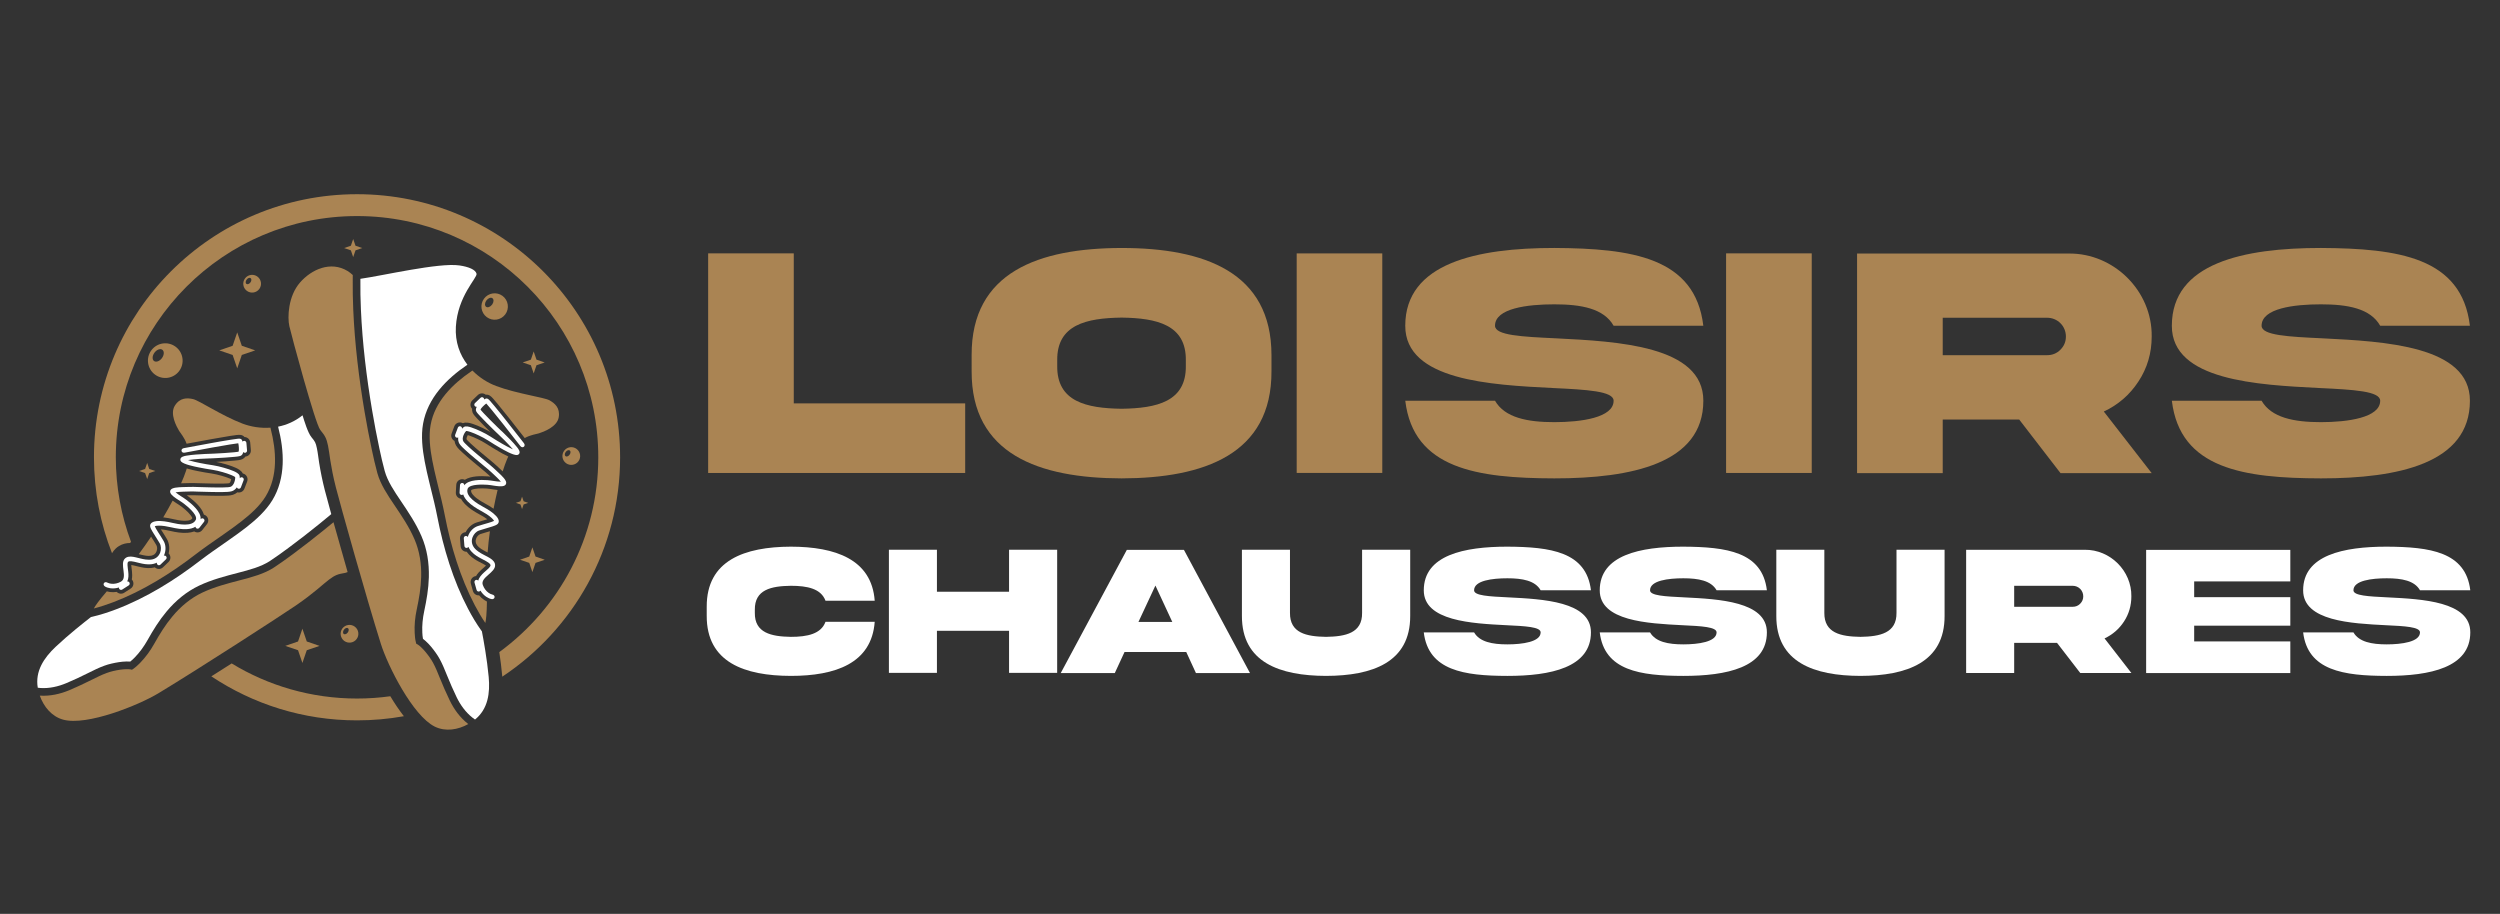 <?xml version="1.0" encoding="utf-8"?>
<!-- Generator: Adobe Illustrator 16.0.0, SVG Export Plug-In . SVG Version: 6.00 Build 0)  -->
<!DOCTYPE svg PUBLIC "-//W3C//DTD SVG 1.1//EN" "http://www.w3.org/Graphics/SVG/1.1/DTD/svg11.dtd">
<svg version="1.1" id="Calque_1" xmlns="http://www.w3.org/2000/svg" xmlns:xlink="http://www.w3.org/1999/xlink" x="0px" y="0px"
	 width="220.667px" height="80.667px" viewBox="0 0 220.667 80.667" enable-background="new 0 0 220.667 80.667"
	 xml:space="preserve">
<rect x="0" y="0" width="220.667" height="80.667" fill="#333333" stroke="none"/>
<g>
	<g>
		<path fill="#AA8453" d="M70.063,22.364v13.241h15.131v6.143H62.506V22.364H70.063z"/>
		<path fill="#AA8453" d="M112.229,31.35v1.413c0.031,7.328-5.943,9.445-13.228,9.462c-7.298-0.017-13.268-2.134-13.238-9.462V31.35
			c-0.029-7.343,5.94-9.448,13.238-9.461C106.303,21.889,112.229,24.022,112.229,31.35z M104.67,31.812
			c0.043-3.159-2.58-3.736-5.669-3.779c-3.102,0.043-5.725,0.621-5.683,3.779v0.476c-0.042,3.172,2.581,3.749,5.683,3.792
			c3.089-0.043,5.712-0.62,5.669-3.792V31.812z"/>
		<path fill="#AA8453" d="M122.01,22.364v19.383h-7.555V22.364H122.01z"/>
		<path fill="#AA8453" d="M137.354,29.864c5.406,0.274,13.006,0.648,12.994,5.509c0,5.539-6.347,6.852-13.154,6.852
			c-6.792-0.017-12.431-0.838-13.155-6.852h7.922c0.864,1.5,2.868,1.889,5.233,1.889c2.353,0,5.235-0.39,5.235-1.889
			c0-0.851-2.351-0.98-5.394-1.125c-5.409-0.275-13.009-0.649-12.997-5.497c0-5.537,6.348-6.864,13.155-6.864
			c6.792,0.042,12.432,0.807,13.154,6.864h-7.919c-0.865-1.528-2.871-1.889-5.235-1.889c-2.35,0-5.233,0.346-5.233,1.889
			C131.96,29.604,134.311,29.72,137.354,29.864z"/>
		<path fill="#AA8453" d="M159.916,22.364v19.383h-7.559V22.364H159.916z"/>
		<path fill="#AA8453" d="M182.599,22.379c3.993-0.045,7.383,3.316,7.324,7.325c0,1.458-0.389,2.785-1.168,3.967
			c-0.762,1.168-1.788,2.063-3.058,2.654l4.226,5.437h-8.048l-3.646-4.73h-6.751v4.73h-7.56V22.379H182.599z M171.478,28.046v3.304
			h9.216c0.462,0,0.852-0.16,1.167-0.477c0.334-0.333,0.49-0.722,0.49-1.169c0-0.923-0.734-1.658-1.657-1.658H171.478z"/>
		<path fill="#AA8453" d="M205.015,29.864c5.41,0.274,13.009,0.648,12.996,5.509c0,5.539-6.347,6.852-13.152,6.852
			c-6.795-0.017-12.436-0.838-13.156-6.852h7.921c0.864,1.5,2.868,1.889,5.235,1.889c2.347,0,5.233-0.39,5.233-1.889
			c0-0.851-2.352-0.98-5.395-1.125c-5.409-0.275-13.012-0.649-12.995-5.497c0-5.537,6.346-6.864,13.156-6.864
			c6.791,0.042,12.432,0.807,13.152,6.864h-7.919c-0.865-1.528-2.869-1.889-5.233-1.889c-2.352,0-5.235,0.346-5.235,1.889
			C199.623,29.604,201.972,29.72,205.015,29.864z"/>
	</g>
	<g>
		<path fill="#FFFFFF" d="M77.208,54.885c-0.266,3.675-3.486,4.774-7.402,4.774c-4.077-0.009-7.442-1.189-7.426-5.307v-0.792
			c-0.016-4.111,3.349-5.292,7.426-5.308c3.916,0.007,7.136,1.109,7.402,4.772h-4.344c-0.396-1.067-1.601-1.318-3.059-1.318
			c-1.731,0.024-3.203,0.333-3.178,2.121v0.267c-0.025,1.771,1.447,2.092,3.178,2.119c1.458,0,2.67-0.258,3.059-1.328H77.208z"/>
		<path fill="#FFFFFF" d="M82.7,55.678v3.714h-4.239V48.521H82.7v3.711h6.366v-3.711h4.246v10.871h-4.246v-3.714H82.7z"/>
		<path fill="#FFFFFF" d="M99.461,48.536h5.041l5.831,10.873h-4.772l-0.856-1.861H99.26L98.4,59.409h-4.772L99.461,48.536z
			 M100.488,54.894h2.986l-1.489-3.209L100.488,54.894z"/>
		<path fill="#FFFFFF" d="M120.227,48.521h4.247v5.84c0.016,4.108-3.349,5.289-7.428,5.298c-4.073-0.009-7.44-1.189-7.426-5.298
			v-5.84h4.242v5.573c-0.019,1.785,1.449,2.092,3.184,2.119c1.733-0.027,3.205-0.334,3.181-2.119V48.521z"/>
		<path fill="#FFFFFF" d="M133.14,52.728c3.031,0.152,7.296,0.363,7.287,3.09c0,3.104-3.559,3.842-7.377,3.842
			c-3.813-0.009-6.975-0.469-7.378-3.842h4.44c0.487,0.841,1.61,1.059,2.938,1.059c1.317,0,2.938-0.218,2.938-1.059
			c0-0.48-1.321-0.554-3.03-0.633c-3.029-0.155-7.293-0.364-7.285-3.082c0-3.107,3.56-3.851,7.378-3.851
			c3.81,0.023,6.972,0.452,7.377,3.851h-4.439c-0.487-0.857-1.613-1.06-2.938-1.06c-1.318,0-2.938,0.194-2.938,1.06
			C130.112,52.579,131.431,52.645,133.14,52.728z"/>
		<path fill="#FFFFFF" d="M148.672,52.728c3.032,0.152,7.293,0.363,7.285,3.09c0,3.104-3.558,3.842-7.378,3.842
			c-3.809-0.009-6.972-0.469-7.375-3.842h4.438c0.488,0.841,1.61,1.059,2.937,1.059c1.319,0,2.938-0.218,2.938-1.059
			c0-0.48-1.318-0.554-3.026-0.633c-3.033-0.155-7.296-0.364-7.287-3.082c0-3.107,3.557-3.851,7.375-3.851
			c3.809,0.023,6.974,0.452,7.378,3.851h-4.439c-0.485-0.857-1.609-1.06-2.938-1.06c-1.315,0-2.937,0.194-2.937,1.06
			C145.643,52.579,146.962,52.645,148.672,52.728z"/>
		<path fill="#FFFFFF" d="M167.398,48.521h4.244v5.84c0.018,4.108-3.348,5.289-7.425,5.298c-4.079-0.009-7.442-1.189-7.427-5.298
			v-5.84h4.239v5.573c-0.016,1.785,1.449,2.092,3.188,2.119c1.731-0.027,3.203-0.334,3.181-2.119V48.521z"/>
		<path fill="#FFFFFF" d="M184.018,48.527c2.244-0.023,4.143,1.861,4.11,4.111c0,0.817-0.218,1.56-0.651,2.224
			c-0.43,0.657-1.007,1.156-1.715,1.489l2.366,3.05h-4.512l-2.047-2.655h-3.784v2.655h-4.24V48.527H184.018z M177.785,51.706v1.854
			h5.166c0.262,0,0.479-0.09,0.656-0.268c0.187-0.187,0.275-0.406,0.275-0.654c0-0.52-0.413-0.932-0.932-0.932H177.785z"/>
		<path fill="#FFFFFF" d="M189.433,48.536h12.726v2.783h-8.486v1.391h8.486v2.516h-8.486v1.39h8.486v2.793h-12.726V48.536z"/>
		<path fill="#FFFFFF" d="M210.758,52.728c3.032,0.152,7.297,0.363,7.287,3.09c0,3.104-3.558,3.842-7.378,3.842
			c-3.808-0.009-6.973-0.469-7.376-3.842h4.439c0.487,0.841,1.61,1.059,2.937,1.059c1.319,0,2.938-0.218,2.938-1.059
			c0-0.48-1.321-0.554-3.027-0.633c-3.031-0.155-7.295-0.364-7.287-3.082c0-3.107,3.559-3.851,7.376-3.851
			c3.811,0.023,6.974,0.452,7.378,3.851h-4.439c-0.486-0.857-1.609-1.06-2.938-1.06c-1.316,0-2.937,0.194-2.937,1.06
			C207.73,52.579,209.05,52.645,210.758,52.728z"/>
	</g>
	<path fill-rule="evenodd" clip-rule="evenodd" fill="#AA8453" d="M16.484,41.349c-0.021,0.07-0.044,0.144-0.068,0.218
		c-0.104,0.319-0.252,0.687-0.431,1.094c0.05-0.001,0.101-0.002,0.152-0.005c0.198-0.007,0.397-0.009,0.596-0.016
		c0.251-0.009,0.502,0.002,0.753,0.01c0.361,0.01,0.724,0.022,1.085,0.028c0.369,0.011,0.74,0.016,1.109,0.01
		c0.134-0.003,0.268-0.008,0.401-0.019c0.043-0.004,0.116-0.006,0.156-0.02c0.005-0.003,0.01-0.005,0.014-0.008
		c0.037-0.026,0.072-0.085,0.091-0.126c0.02-0.044,0.051-0.136,0.068-0.218c-0.05-0.025-0.103-0.046-0.139-0.062
		c-0.231-0.095-0.471-0.172-0.71-0.24c-0.289-0.081-0.581-0.155-0.875-0.199c-0.41-0.059-0.817-0.129-1.223-0.213
		C17.223,41.535,16.839,41.458,16.484,41.349 M15.236,44.191c-0.25,0.473-0.528,0.97-0.826,1.475c0.297,0.03,0.596,0.09,0.865,0.152
		c0.289,0.067,0.584,0.125,0.881,0.142c0.213,0.013,0.698,0.02,0.817-0.214c-0.003-0.128-0.284-0.437-0.364-0.518
		c-0.183-0.186-0.384-0.354-0.588-0.512c-0.148-0.113-0.312-0.21-0.469-0.313C15.457,44.34,15.346,44.269,15.236,44.191z
		 M13.338,47.371c-0.35,0.523-0.715,1.041-1.088,1.542c0.214,0.054,0.428,0.108,0.645,0.14c0.156,0.019,0.318,0.026,0.471-0.006
		c0.219-0.045,0.38-0.18,0.457-0.392c0.061-0.159,0.07-0.383-0.02-0.536c-0.075-0.132-0.157-0.261-0.237-0.389
		C13.49,47.608,13.414,47.491,13.338,47.371z M23.873,37.749c-0.88,0.063-1.742-0.083-2.471-0.36
		c-1.812-0.687-3.839-2.05-4.363-2.163c-0.522-0.114-1.157-0.14-1.609,0.585c-0.451,0.724,0.143,1.826,0.381,2.223
		c0.12,0.2,0.452,0.556,0.66,1.132c0.716-0.136,1.429-0.268,2.145-0.396c0.559-0.1,1.119-0.2,1.683-0.289
		c0.194-0.03,0.389-0.059,0.583-0.083c0.259-0.029,0.512-0.042,0.7,0.176c0.261,0.009,0.481,0.214,0.503,0.48l0.057,0.679
		c0.024,0.288-0.19,0.542-0.479,0.568c-0.066,0.098-0.156,0.176-0.271,0.23c-0.179,0.083-0.449,0.104-0.647,0.122
		c-0.289,0.031-0.578,0.052-0.865,0.071c-0.266,0.017-0.53,0.033-0.795,0.047c0.259,0.048,0.517,0.114,0.771,0.187
		c0.305,0.087,0.611,0.185,0.903,0.311c0.256,0.114,0.548,0.263,0.672,0.525c0.027,0.004,0.056,0.015,0.082,0.024
		c0.271,0.105,0.407,0.409,0.305,0.68l-0.244,0.634c-0.095,0.253-0.366,0.39-0.621,0.324c-0.113,0.094-0.241,0.168-0.386,0.216
		c-0.254,0.082-0.598,0.085-0.866,0.09c-0.386,0.007-0.771,0.001-1.156-0.008c-0.364-0.007-0.728-0.021-1.091-0.03
		c-0.229-0.006-0.458-0.017-0.686-0.009c-0.094,0.002-0.19,0.004-0.286,0.006c0.066,0.044,0.13,0.09,0.193,0.139
		c0.471,0.362,1.141,0.932,1.323,1.567c0.065,0.02,0.128,0.049,0.186,0.092c0.227,0.18,0.267,0.51,0.088,0.741l-0.422,0.534
		c-0.17,0.217-0.478,0.263-0.703,0.115c-0.188,0.069-0.389,0.104-0.589,0.12c-0.507,0.04-1.04-0.05-1.532-0.165
		c-0.26-0.058-0.548-0.12-0.824-0.136c0.089,0.143,0.18,0.283,0.27,0.424c0.087,0.136,0.174,0.278,0.257,0.42
		c0.221,0.38,0.263,0.851,0.156,1.277c0.003,0.001,0.007,0.004,0.01,0.009c0.201,0.208,0.196,0.541-0.014,0.742l-0.489,0.472
		c-0.203,0.198-0.524,0.199-0.727,0.004c-0.025,0.01-0.052,0.015-0.08,0.02c-0.074,0.017-0.15,0.029-0.225,0.038
		c-0.204,0.02-0.41,0.01-0.614-0.017c-0.328-0.045-0.64-0.139-0.961-0.211c-0.041-0.007-0.125-0.025-0.197-0.036
		c0.008,0.18,0.041,0.358,0.06,0.538c0.026,0.248,0.036,0.498-0.014,0.738c0.022,0.022,0.042,0.05,0.06,0.077
		c0.158,0.245,0.087,0.571-0.156,0.727l-0.574,0.37c-0.213,0.138-0.489,0.1-0.661-0.076c-0.201,0.033-0.404,0.037-0.608,0.009
		c-0.085-0.009-0.178-0.031-0.267-0.056c-0.71,0.825-1.013,1.267-1.145,1.512c0.583-0.151,1.161-0.344,1.724-0.558
		c2.594-0.988,5.069-2.53,7.259-4.22c0.35-0.269,0.705-0.528,1.065-0.783c0.993-0.708,2.019-1.379,2.98-2.131
		c0.792-0.617,1.621-1.352,2.146-2.215c1.091-1.796,0.939-4.007,0.435-5.965C23.89,37.809,23.881,37.78,23.873,37.749z"/>
	<path fill-rule="evenodd" clip-rule="evenodd" fill="#FFFFFF" d="M26.701,36.658c-0.661,0.535-1.405,0.853-2.154,1.002l0.002,0.011
		c0.555,2.144,0.683,4.52-0.511,6.483c-0.572,0.939-1.444,1.724-2.306,2.397c-0.969,0.755-2.004,1.433-3.004,2.148
		c-0.355,0.25-0.702,0.503-1.044,0.767c-2.243,1.73-4.775,3.306-7.432,4.315c-0.696,0.266-1.416,0.498-2.142,0.665l-0.082,0.018
		c-0.563,0.437-1.969,1.542-3.115,2.626c-1.038,0.979-1.826,2.156-1.58,3.613c0.091,0.014,0.178,0.021,0.251,0.025
		c0.778,0.049,1.563-0.132,2.278-0.433c0.657-0.273,1.293-0.577,1.93-0.895c0.459-0.228,0.922-0.463,1.406-0.637
		c0.207-0.077,0.419-0.14,0.636-0.189c0.432-0.1,0.894-0.181,1.339-0.188c0.098,0,0.213,0,0.322,0.009
		c0.143-0.11,0.29-0.253,0.406-0.373c0.437-0.447,0.811-0.973,1.118-1.518c0.5-0.891,1.025-1.745,1.683-2.529
		c0.798-0.955,1.751-1.755,2.88-2.288c1.124-0.529,2.285-0.828,3.479-1.14c0.915-0.239,1.964-0.507,2.761-1.029
		c0.567-0.371,1.125-0.779,1.669-1.182c0.91-0.674,1.805-1.37,2.684-2.081c0.357-0.289,0.711-0.581,1.063-0.875
		c-0.197-0.706-0.391-1.417-0.573-2.126c-0.203-0.801-0.37-1.604-0.499-2.422c-0.066-0.42-0.111-0.87-0.2-1.283
		c-0.104-0.489-0.158-0.572-0.481-0.966c-0.317-0.388-0.623-1.42-0.778-1.909L26.701,36.658z"/>
	<path fill-rule="evenodd" clip-rule="evenodd" fill="#AA8453" d="M5.583,63.523c2.092,0.567,6.653-1.274,8.413-2.338
		c3.681-2.226,10.831-6.862,12.107-7.733c1.668-1.143,2.424-1.911,2.944-2.295c0.519-0.386,0.743-0.481,1.438-0.593
		c0.042-0.008,0.11-0.032,0.198-0.07c-0.4-1.394-0.795-2.79-1.186-4.188l-0.06-0.212c-0.278,0.231-0.558,0.461-0.841,0.687
		c-0.886,0.719-1.789,1.421-2.705,2.102c-0.556,0.41-1.123,0.825-1.702,1.204c-0.871,0.57-1.961,0.857-2.959,1.116
		c-1.152,0.301-2.281,0.59-3.362,1.098c-1.042,0.492-1.917,1.23-2.651,2.11c-0.631,0.753-1.132,1.574-1.613,2.428
		c-0.334,0.595-0.746,1.166-1.224,1.657c-0.178,0.183-0.399,0.392-0.609,0.537l-0.123,0.083l-0.145-0.033
		c-0.077-0.018-0.234-0.021-0.323-0.018c-0.395,0.004-0.811,0.077-1.195,0.166c-0.19,0.047-0.376,0.101-0.561,0.169
		c-0.457,0.165-0.898,0.389-1.334,0.606c-0.65,0.323-1.297,0.631-1.969,0.914c-0.811,0.339-1.697,0.535-2.579,0.482l-0.029-0.001
		C3.858,62.377,4.56,63.247,5.583,63.523"/>
	<path fill-rule="evenodd" clip-rule="evenodd" fill="#FFFFFF" d="M11.229,51.323c0.071-0.011,0.147,0.021,0.188,0.084
		c0.057,0.088,0.031,0.206-0.056,0.264l-0.573,0.366c-0.086,0.058-0.206,0.031-0.262-0.056c-0.026-0.039-0.033-0.084-0.027-0.126
		c-0.242,0.075-0.495,0.103-0.753,0.069c-0.148-0.021-0.343-0.074-0.473-0.153c-0.274-0.163-0.068-0.509,0.207-0.345
		c0.09,0.05,0.236,0.085,0.337,0.098c0.298,0.036,0.589-0.039,0.85-0.179c0.647-0.348-0.142-1.573,0.369-2.052
		c0.028-0.028,0.061-0.052,0.095-0.073c0.243-0.146,0.563-0.091,0.822-0.033c0.3,0.067,0.593,0.156,0.899,0.198
		c0.192,0.027,0.393,0.031,0.584-0.006c0.332-0.072,0.584-0.286,0.703-0.606c0.094-0.257,0.094-0.584-0.044-0.823
		c-0.079-0.136-0.162-0.268-0.245-0.4c-0.13-0.207-0.265-0.415-0.39-0.625c-0.075-0.127-0.205-0.346-0.211-0.493
		c-0.013-0.298,0.318-0.404,0.555-0.433c0.432-0.05,0.976,0.051,1.395,0.149c0.519,0.121,1.794,0.386,2.087-0.276
		c0.009-0.022,0.016-0.044,0.02-0.065c0.07-0.437-0.775-1.122-1.081-1.357c-0.151-0.117-0.327-0.223-0.488-0.328
		c-0.21-0.138-0.625-0.393-0.705-0.639c-0.017-0.047-0.02-0.101-0.009-0.15c0.049-0.204,0.297-0.26,0.475-0.29
		c0.212-0.034,0.436-0.043,0.651-0.05c0.198-0.006,0.396-0.008,0.596-0.015c0.239-0.01,0.493,0.003,0.731,0.01
		c0.362,0.009,0.726,0.021,1.089,0.03c0.373,0.007,0.748,0.016,1.123,0.007c0.14-0.002,0.283-0.006,0.421-0.018
		c0.07-0.006,0.167-0.015,0.232-0.036c0.038-0.012,0.073-0.031,0.106-0.053c0.086-0.065,0.152-0.158,0.197-0.255
		c0.063-0.131,0.137-0.394,0.114-0.55c-0.066-0.063-0.289-0.159-0.358-0.187c-0.242-0.1-0.498-0.182-0.748-0.253
		c-0.297-0.085-0.613-0.164-0.918-0.208c-0.401-0.059-0.805-0.13-1.204-0.211c-0.34-0.069-1.309-0.261-1.542-0.513
		c-0.048-0.051-0.076-0.116-0.071-0.188c0.016-0.24,0.352-0.299,0.54-0.333c0.271-0.049,0.553-0.075,0.829-0.099
		c0.269-0.022,0.538-0.039,0.807-0.05c0.13-0.006,0.286-0.019,0.413-0.015c0.142,0.001,0.3-0.011,0.444-0.019
		c0.294-0.014,0.586-0.031,0.879-0.05c0.274-0.019,0.548-0.038,0.82-0.065c0.098-0.01,0.197-0.021,0.296-0.034
		c0.031-0.006,0.08-0.013,0.116-0.022c0.056-0.122,0.019-0.536-0.028-0.739c-0.059,0.007-0.121,0.017-0.163,0.022
		c-0.188,0.023-0.374,0.052-0.561,0.082c-0.522,0.083-1.044,0.176-1.565,0.27c-0.815,0.147-1.633,0.298-2.447,0.455
		c-0.313,0.061-0.391-0.336-0.076-0.398c0.816-0.155,1.633-0.308,2.453-0.454c0.557-0.101,1.115-0.201,1.676-0.287
		c0.188-0.03,0.378-0.059,0.569-0.081c0.129-0.015,0.318-0.05,0.41,0.066c0.034,0.04,0.061,0.106,0.082,0.181
		c0.032-0.039,0.079-0.066,0.132-0.07c0.104-0.009,0.196,0.069,0.205,0.172l0.058,0.679c0.009,0.104-0.068,0.196-0.173,0.204l0,0
		c-0.064,0.006-0.125-0.022-0.163-0.069c-0.027,0.135-0.087,0.269-0.219,0.33c-0.122,0.057-0.403,0.081-0.541,0.094
		c-0.283,0.029-0.568,0.05-0.853,0.069c-0.301,0.02-0.601,0.036-0.902,0.052c-0.103,0.005-0.207,0.01-0.31,0.014
		c-0.049,0.003-0.105,0.005-0.15,0.005c-0.25-0.004-1.331,0.056-1.899,0.144c0.056,0.02,0.105,0.033,0.132,0.042
		c0.288,0.086,0.589,0.15,0.884,0.211c0.39,0.081,0.787,0.148,1.182,0.205c0.323,0.049,0.656,0.133,0.97,0.222
		c0.288,0.082,0.586,0.177,0.861,0.295c0.175,0.078,0.474,0.211,0.521,0.417c0.016,0.066,0.022,0.141,0.02,0.218
		c0.045-0.076,0.142-0.113,0.229-0.077c0.097,0.036,0.146,0.146,0.11,0.243l-0.242,0.637c-0.037,0.097-0.147,0.146-0.246,0.108
		c-0.052-0.021-0.091-0.063-0.109-0.113c-0.11,0.156-0.256,0.284-0.442,0.342c-0.204,0.065-0.554,0.071-0.77,0.073
		c-0.381,0.008-0.762,0-1.142-0.007c-0.362-0.009-0.725-0.021-1.089-0.029c-0.232-0.01-0.475-0.019-0.707-0.012
		c-0.195,0.009-0.949,0.012-1.261,0.072c0.135,0.119,0.382,0.282,0.458,0.331c0.171,0.111,0.355,0.222,0.516,0.347
		c0.438,0.335,1.299,1.045,1.238,1.693l0.003-0.003c0.064-0.081,0.184-0.096,0.266-0.031l0,0c0.081,0.064,0.096,0.185,0.031,0.267
		l-0.419,0.535c-0.065,0.082-0.185,0.096-0.267,0.032l0,0c-0.042-0.034-0.065-0.08-0.071-0.132
		c-0.213,0.132-0.466,0.187-0.716,0.208c-0.466,0.035-0.978-0.052-1.43-0.157c-0.348-0.079-0.751-0.156-1.111-0.148
		c-0.062,0-0.252,0.013-0.333,0.052c0.071,0.194,0.442,0.753,0.529,0.892c0.085,0.134,0.169,0.271,0.251,0.41
		c0.202,0.346,0.211,0.796,0.074,1.168c-0.018,0.044-0.035,0.089-0.057,0.131c0.068-0.021,0.145-0.005,0.197,0.049l0,0
		c0.073,0.076,0.07,0.196-0.005,0.268l-0.49,0.473c-0.075,0.073-0.195,0.071-0.266-0.003l0,0c-0.045-0.047-0.063-0.112-0.05-0.172
		c-0.101,0.049-0.21,0.088-0.325,0.112c-0.063,0.014-0.126,0.022-0.189,0.031c-0.177,0.015-0.358,0.006-0.535-0.016
		c-0.319-0.042-0.622-0.135-0.934-0.206c-0.13-0.028-0.404-0.087-0.525-0.014c-0.01,0.005-0.02,0.014-0.027,0.021
		c-0.004,0.003-0.007,0.006-0.01,0.01c-0.05,0.065-0.049,0.211-0.044,0.29c0.009,0.185,0.041,0.375,0.062,0.561
		C11.351,50.738,11.361,51.057,11.229,51.323"/>
	<path fill-rule="evenodd" clip-rule="evenodd" fill="#AA8453" d="M44.865,40.292c-0.032,0.068-0.064,0.137-0.095,0.209
		c-0.131,0.309-0.266,0.681-0.399,1.106c-0.036-0.035-0.075-0.071-0.111-0.106c-0.145-0.136-0.292-0.269-0.437-0.406
		c-0.182-0.17-0.377-0.33-0.571-0.491c-0.278-0.231-0.558-0.461-0.833-0.695c-0.285-0.238-0.567-0.477-0.84-0.728
		c-0.096-0.09-0.196-0.182-0.288-0.279c-0.029-0.031-0.082-0.082-0.104-0.118c-0.001-0.003-0.003-0.009-0.005-0.014
		c-0.011-0.046,0.004-0.114,0.015-0.156c0.015-0.046,0.051-0.136,0.093-0.21c0.055,0.015,0.108,0.033,0.144,0.046
		c0.237,0.081,0.468,0.183,0.694,0.291c0.268,0.126,0.538,0.264,0.787,0.429c0.347,0.224,0.699,0.441,1.057,0.647
		C44.187,39.943,44.525,40.142,44.865,40.292 M43.921,43.249c-0.126,0.521-0.245,1.078-0.355,1.654
		c-0.243-0.173-0.507-0.326-0.75-0.458c-0.263-0.14-0.521-0.293-0.756-0.475c-0.167-0.133-0.536-0.448-0.47-0.704
		c0.089-0.094,0.5-0.14,0.616-0.148c0.257-0.018,0.521-0.014,0.779,0.005c0.185,0.015,0.373,0.047,0.557,0.076
		C43.658,43.216,43.787,43.236,43.921,43.249z M43.242,46.89c-0.085,0.624-0.155,1.254-0.202,1.876
		c-0.197-0.102-0.396-0.201-0.579-0.323c-0.129-0.085-0.257-0.188-0.349-0.315c-0.134-0.178-0.166-0.383-0.085-0.593
		c0.062-0.16,0.204-0.337,0.37-0.392c0.146-0.048,0.291-0.093,0.436-0.134C42.969,46.969,43.106,46.928,43.242,46.89z M41.7,32.706
		c0.619,0.63,1.363,1.09,2.093,1.364c1.813,0.683,4.236,1.001,4.704,1.261c0.468,0.263,0.959,0.662,0.82,1.504
		c-0.141,0.842-1.315,1.276-1.756,1.417c-0.224,0.071-0.707,0.119-1.246,0.413c-0.445-0.574-0.893-1.146-1.344-1.716
		c-0.354-0.445-0.709-0.89-1.072-1.329c-0.125-0.151-0.252-0.303-0.383-0.448c-0.176-0.194-0.355-0.37-0.639-0.332
		c-0.203-0.165-0.502-0.157-0.698,0.028l-0.49,0.471c-0.208,0.201-0.216,0.533-0.017,0.743c-0.014,0.118,0,0.236,0.05,0.353
		c0.079,0.179,0.269,0.373,0.405,0.521c0.196,0.211,0.399,0.418,0.603,0.623c0.187,0.189,0.376,0.375,0.565,0.56
		c-0.228-0.133-0.465-0.254-0.703-0.369c-0.287-0.136-0.581-0.263-0.883-0.362c-0.267-0.085-0.586-0.167-0.852-0.052
		c-0.025-0.014-0.051-0.027-0.078-0.035c-0.272-0.102-0.575,0.035-0.677,0.307l-0.239,0.637c-0.095,0.254,0.017,0.534,0.254,0.653
		c0.02,0.146,0.067,0.288,0.145,0.418c0.136,0.231,0.392,0.458,0.592,0.641c0.282,0.26,0.577,0.509,0.872,0.758
		c0.278,0.233,0.558,0.467,0.838,0.699c0.174,0.145,0.354,0.29,0.52,0.445c0.069,0.065,0.139,0.128,0.21,0.193
		c-0.079-0.009-0.156-0.018-0.235-0.023c-0.593-0.039-1.472-0.054-2.03,0.302c-0.061-0.03-0.129-0.049-0.201-0.053
		c-0.29-0.017-0.54,0.207-0.554,0.494l-0.04,0.681c-0.015,0.274,0.185,0.514,0.453,0.551c0.095,0.175,0.221,0.336,0.36,0.479
		c0.355,0.366,0.813,0.651,1.258,0.892c0.234,0.125,0.49,0.272,0.709,0.442c-0.162,0.045-0.323,0.092-0.482,0.14
		c-0.158,0.044-0.316,0.093-0.472,0.145c-0.418,0.139-0.76,0.464-0.959,0.854c-0.005,0-0.01,0-0.015,0
		c-0.288,0.023-0.505,0.277-0.482,0.567l0.054,0.679c0.024,0.279,0.264,0.492,0.543,0.481c0.015,0.025,0.03,0.047,0.046,0.067
		c0.045,0.063,0.095,0.121,0.147,0.176c0.14,0.149,0.3,0.279,0.47,0.394c0.276,0.183,0.571,0.32,0.86,0.478
		c0.036,0.022,0.112,0.063,0.173,0.105c-0.126,0.127-0.269,0.241-0.402,0.362c-0.182,0.168-0.355,0.351-0.477,0.564
		c-0.033,0.003-0.063,0.008-0.097,0.017c-0.279,0.081-0.44,0.371-0.361,0.651l0.186,0.655c0.07,0.246,0.302,0.4,0.546,0.38
		c0.128,0.158,0.279,0.296,0.451,0.411c0.07,0.048,0.153,0.092,0.237,0.134c-0.014,1.089-0.08,1.621-0.141,1.892
		c-0.339-0.5-0.646-1.027-0.926-1.559c-1.293-2.456-2.129-5.25-2.656-7.967c-0.083-0.432-0.179-0.861-0.279-1.291
		c-0.277-1.188-0.604-2.372-0.829-3.569c-0.184-0.987-0.32-2.086-0.142-3.083c0.368-2.07,1.944-3.626,3.618-4.761
		C41.648,32.741,41.674,32.723,41.7,32.706z"/>
	<path fill-rule="evenodd" clip-rule="evenodd" fill="#FFFFFF" d="M31.809,24.61c1.963-0.274,6.935-1.443,8.733-1.182
		c0.852,0.123,1.436,0.381,1.521,0.735c0.087,0.355-1.665,1.944-1.825,4.672c-0.078,1.351,0.349,2.48,1.019,3.357L41.246,32.2
		c-1.834,1.242-3.5,2.938-3.903,5.2c-0.194,1.084-0.057,2.251,0.143,3.326c0.226,1.208,0.554,2.401,0.835,3.597
		c0.1,0.423,0.192,0.843,0.274,1.268c0.539,2.781,1.396,5.635,2.722,8.152c0.346,0.657,0.732,1.309,1.166,1.913l0.051,0.068
		c0.135,0.699,0.458,2.46,0.601,4.029c0.13,1.424-0.058,2.828-1.207,3.759c-0.075-0.053-0.145-0.103-0.203-0.149
		c-0.614-0.479-1.086-1.131-1.424-1.83c-0.311-0.641-0.587-1.286-0.856-1.948c-0.193-0.474-0.384-0.956-0.632-1.408
		c-0.106-0.19-0.223-0.381-0.352-0.56c-0.257-0.362-0.55-0.727-0.881-1.024c-0.072-0.067-0.159-0.142-0.247-0.208
		c-0.034-0.179-0.048-0.38-0.057-0.548c-0.032-0.625,0.034-1.267,0.165-1.88c0.213-1,0.384-1.986,0.412-3.01
		c0.03-1.242-0.153-2.474-0.651-3.621c-0.492-1.139-1.165-2.131-1.854-3.154c-0.528-0.784-1.139-1.679-1.392-2.599
		c-0.18-0.654-0.329-1.328-0.471-1.991c-0.236-1.106-0.448-2.219-0.636-3.337c-0.498-2.939-0.862-5.938-0.993-8.919
		c-0.04-0.887-0.056-1.775-0.046-2.663L31.809,24.61z"/>
	<path fill-rule="evenodd" clip-rule="evenodd" fill="#AA8453" d="M38.376,64.136c-1.944-0.961-4.147-5.356-4.764-7.321
		c-1.29-4.102-3.587-12.306-3.968-13.803c-0.497-1.961-0.554-3.038-0.69-3.67c-0.135-0.633-0.241-0.852-0.686-1.395
		c-0.446-0.545-2.551-8.378-2.728-9.158c-0.177-0.781-0.106-2.639,0.926-3.834c1.019-1.183,2.721-1.939,4.213-1.035
		c0.177,0.108,0.334,0.239,0.459,0.359l-0.004,0.375c-0.009,0.9,0.008,1.801,0.047,2.701c0.132,3.007,0.499,6.035,1.001,9.003
		c0.192,1.125,0.404,2.248,0.644,3.364c0.144,0.675,0.296,1.361,0.479,2.028c0.277,1.005,0.906,1.94,1.483,2.797
		c0.665,0.986,1.32,1.947,1.795,3.047c0.456,1.053,0.624,2.189,0.593,3.335c-0.024,0.98-0.192,1.929-0.396,2.888
		c-0.142,0.668-0.213,1.368-0.177,2.051c0.011,0.255,0.038,0.558,0.103,0.807l0.035,0.145l0.131,0.069
		c0.071,0.038,0.19,0.141,0.254,0.199c0.293,0.267,0.557,0.595,0.786,0.917c0.114,0.161,0.218,0.324,0.312,0.494
		c0.234,0.429,0.416,0.891,0.598,1.342c0.274,0.671,0.556,1.331,0.875,1.986c0.382,0.79,0.917,1.522,1.614,2.065l0.023,0.018
		C40.429,64.417,39.328,64.604,38.376,64.136"/>
	<path fill-rule="evenodd" clip-rule="evenodd" fill="#FFFFFF" d="M42.21,51.251c-0.046-0.055-0.124-0.083-0.197-0.064
		c-0.1,0.03-0.158,0.136-0.13,0.236l0.186,0.656c0.029,0.1,0.133,0.158,0.233,0.128c0.043-0.01,0.081-0.041,0.106-0.076
		c0.129,0.217,0.302,0.406,0.518,0.549c0.125,0.082,0.305,0.171,0.455,0.2c0.314,0.059,0.389-0.337,0.075-0.4
		c-0.102-0.019-0.235-0.088-0.319-0.146c-0.247-0.169-0.416-0.418-0.52-0.695c-0.254-0.689,1.148-1.088,1.082-1.784
		c-0.003-0.04-0.011-0.08-0.022-0.118c-0.086-0.269-0.362-0.439-0.596-0.567c-0.269-0.149-0.549-0.274-0.805-0.447
		c-0.163-0.109-0.317-0.236-0.433-0.393c-0.203-0.273-0.252-0.6-0.129-0.919c0.098-0.254,0.314-0.499,0.579-0.587
		c0.146-0.051,0.297-0.095,0.446-0.136c0.235-0.072,0.474-0.138,0.706-0.214c0.141-0.044,0.383-0.125,0.486-0.229
		c0.207-0.216,0.029-0.516-0.131-0.69c-0.29-0.324-0.764-0.609-1.143-0.813c-0.47-0.254-1.601-0.896-1.384-1.588
		c0.007-0.021,0.016-0.043,0.029-0.062c0.235-0.373,1.322-0.328,1.706-0.304c0.194,0.013,0.394,0.048,0.584,0.078
		c0.249,0.037,0.728,0.12,0.95-0.011c0.045-0.024,0.082-0.063,0.106-0.107c0.1-0.187-0.048-0.392-0.163-0.533
		c-0.136-0.166-0.299-0.321-0.456-0.467c-0.144-0.138-0.292-0.271-0.437-0.408c-0.174-0.165-0.372-0.323-0.557-0.477
		c-0.279-0.232-0.557-0.462-0.834-0.695c-0.287-0.24-0.574-0.484-0.849-0.738c-0.104-0.094-0.207-0.191-0.304-0.293
		c-0.047-0.05-0.115-0.121-0.15-0.181c-0.021-0.034-0.036-0.071-0.044-0.11c-0.024-0.104-0.009-0.219,0.02-0.321
		c0.038-0.14,0.158-0.387,0.279-0.487c0.09-0.002,0.319,0.072,0.392,0.095c0.248,0.086,0.493,0.193,0.728,0.306
		c0.278,0.133,0.568,0.283,0.827,0.451c0.34,0.222,0.69,0.436,1.041,0.638c0.302,0.175,1.154,0.67,1.497,0.636
		c0.071-0.008,0.133-0.039,0.177-0.096c0.148-0.19-0.065-0.457-0.184-0.605c-0.17-0.217-0.366-0.424-0.556-0.624
		c-0.187-0.194-0.379-0.384-0.572-0.571c-0.092-0.091-0.2-0.204-0.299-0.283c-0.108-0.094-0.218-0.208-0.32-0.308
		c-0.21-0.206-0.421-0.412-0.627-0.62c-0.194-0.195-0.386-0.39-0.571-0.59c-0.068-0.074-0.137-0.147-0.201-0.224
		c-0.019-0.022-0.052-0.061-0.072-0.091c0.039-0.129,0.341-0.416,0.509-0.536c0.04,0.042,0.081,0.09,0.107,0.124
		c0.125,0.142,0.245,0.286,0.366,0.431c0.338,0.409,0.667,0.824,0.997,1.238c0.515,0.649,1.027,1.304,1.536,1.96
		c0.195,0.254,0.515,0.005,0.32-0.248c-0.51-0.656-1.023-1.313-1.539-1.963c-0.352-0.444-0.705-0.889-1.068-1.324
		c-0.122-0.147-0.245-0.295-0.374-0.438c-0.087-0.096-0.205-0.247-0.352-0.222c-0.05,0.009-0.115,0.04-0.18,0.083
		c0.002-0.051-0.015-0.101-0.051-0.14c-0.073-0.076-0.194-0.079-0.269-0.006l-0.492,0.47c-0.075,0.073-0.077,0.193-0.006,0.269
		c0.044,0.046,0.109,0.065,0.168,0.055c-0.069,0.119-0.112,0.261-0.053,0.392c0.054,0.124,0.25,0.328,0.344,0.428
		c0.194,0.209,0.395,0.415,0.593,0.616c0.213,0.214,0.427,0.426,0.644,0.636c0.074,0.072,0.148,0.144,0.223,0.215
		c0.035,0.033,0.074,0.074,0.109,0.102c0.189,0.164,0.961,0.923,1.328,1.364c-0.054-0.023-0.101-0.043-0.125-0.055
		c-0.274-0.127-0.542-0.276-0.804-0.427c-0.346-0.198-0.689-0.408-1.023-0.626c-0.272-0.178-0.577-0.337-0.874-0.478
		c-0.271-0.128-0.556-0.252-0.842-0.345c-0.181-0.059-0.493-0.157-0.666-0.035c-0.056,0.039-0.109,0.091-0.158,0.152
		c0.016-0.089-0.034-0.179-0.121-0.211l0,0c-0.097-0.038-0.207,0.012-0.245,0.11l-0.239,0.637c-0.035,0.097,0.015,0.207,0.111,0.244
		c0.054,0.02,0.112,0.013,0.159-0.013c-0.02,0.189,0.004,0.382,0.104,0.549c0.109,0.184,0.371,0.418,0.528,0.564
		c0.28,0.258,0.571,0.504,0.863,0.749c0.278,0.234,0.557,0.466,0.836,0.699c0.177,0.146,0.369,0.299,0.537,0.458
		c0.142,0.137,0.706,0.636,0.898,0.888c-0.178,0.003-0.473-0.042-0.562-0.056c-0.203-0.029-0.413-0.064-0.616-0.081
		c-0.551-0.035-1.667-0.075-2.05,0.454v-0.005c0.006-0.104-0.074-0.193-0.179-0.2c-0.104-0.006-0.194,0.076-0.2,0.178l-0.039,0.68
		c-0.006,0.105,0.076,0.194,0.179,0.2c0.054,0.003,0.103-0.016,0.14-0.049c0.074,0.237,0.226,0.447,0.4,0.625
		c0.327,0.336,0.769,0.609,1.178,0.831c0.313,0.169,0.668,0.379,0.931,0.621c0.045,0.043,0.181,0.177,0.215,0.261
		c-0.182,0.099-0.828,0.272-0.984,0.319c-0.155,0.043-0.309,0.09-0.46,0.141c-0.38,0.127-0.686,0.458-0.829,0.828
		c-0.016,0.046-0.033,0.091-0.046,0.136c-0.035-0.061-0.104-0.1-0.178-0.093l0,0c-0.104,0.009-0.182,0.101-0.174,0.204l0.055,0.677
		c0.008,0.104,0.099,0.184,0.203,0.174l0,0c0.065-0.004,0.121-0.042,0.15-0.094c0.043,0.105,0.101,0.204,0.17,0.298
		c0.038,0.052,0.078,0.1,0.124,0.146c0.122,0.133,0.263,0.244,0.41,0.343c0.269,0.178,0.555,0.31,0.835,0.463
		c0.116,0.065,0.36,0.2,0.404,0.337c0.003,0.011,0.005,0.023,0.007,0.033c0.001,0.005,0.001,0.01,0.001,0.015
		c-0.005,0.082-0.105,0.19-0.157,0.247c-0.131,0.131-0.282,0.252-0.419,0.379C42.506,50.729,42.287,50.961,42.21,51.251"/>
	<path fill-rule="evenodd" clip-rule="evenodd" fill="#AA8453" d="M35.649,63.218c-1.342,0.241-2.724,0.366-4.134,0.366
		c-4.758,0-9.179-1.432-12.861-3.885c0.377-0.237,0.754-0.478,1.128-0.716c0.222-0.145,0.444-0.285,0.666-0.424
		c3.225,1.965,7.014,3.099,11.067,3.099c0.997,0,1.978-0.07,2.937-0.203C34.824,62.077,35.227,62.677,35.649,63.218 M31.515,17.142
		c12.823,0,23.22,10.397,23.22,23.222c0,8.083-4.132,15.203-10.4,19.363c-0.002-0.028-0.005-0.056-0.008-0.083
		c-0.063-0.693-0.15-1.387-0.256-2.085c5.296-3.874,8.737-10.132,8.737-17.195c0-11.76-9.536-21.293-21.293-21.293
		c-11.76,0-21.293,9.533-21.293,21.293c0,2.622,0.475,5.135,1.341,7.456l-0.077,0.108c-0.335,0.002-0.662,0.075-0.974,0.263
		c-0.107,0.064-0.209,0.14-0.299,0.228c-0.137,0.129-0.245,0.268-0.326,0.413c-1.029-2.622-1.594-5.478-1.594-8.467
		C8.293,27.54,18.689,17.142,31.515,17.142z"/>
	<polygon fill-rule="evenodd" clip-rule="evenodd" fill="#AA8453" points="20.939,29.339 21.344,30.521 22.526,30.926 
		21.344,31.331 20.939,32.513 20.534,31.331 19.353,30.926 20.534,30.521 	"/>
	<polygon fill-rule="evenodd" clip-rule="evenodd" fill="#AA8453" points="31.175,21.095 31.379,21.69 31.975,21.894 31.379,22.098 
		31.175,22.694 30.971,22.098 30.375,21.894 30.971,21.69 	"/>
	<polygon fill-rule="evenodd" clip-rule="evenodd" fill="#AA8453" points="47.106,31.021 47.354,31.745 48.078,31.993 47.354,32.24 
		47.106,32.963 46.859,32.24 46.136,31.993 46.859,31.745 	"/>
	<polygon fill-rule="evenodd" clip-rule="evenodd" fill="#AA8453" points="46.079,43.838 46.219,44.246 46.627,44.386 
		46.219,44.527 46.079,44.935 45.94,44.527 45.532,44.386 45.94,44.246 	"/>
	<polygon fill-rule="evenodd" clip-rule="evenodd" fill="#AA8453" points="46.992,48.312 47.27,49.125 48.086,49.407 47.27,49.684 
		46.992,50.499 46.714,49.684 45.899,49.407 46.714,49.125 	"/>
	<polygon fill-rule="evenodd" clip-rule="evenodd" fill="#AA8453" points="26.692,55.495 27.078,56.622 28.204,57.01 27.078,57.393 
		26.692,58.518 26.307,57.393 25.18,57.01 26.307,56.622 	"/>
	<polygon fill-rule="evenodd" clip-rule="evenodd" fill="#AA8453" points="12.992,40.86 13.172,41.392 13.706,41.574 13.172,41.757 
		12.992,42.288 12.808,41.757 12.277,41.574 12.808,41.392 	"/>
	<path fill-rule="evenodd" clip-rule="evenodd" fill="#AA8453" d="M13.637,31.126c0.204-0.274,0.515-0.387,0.694-0.252
		c0.181,0.134,0.163,0.464-0.04,0.738c-0.203,0.273-0.513,0.386-0.696,0.253C13.416,31.73,13.434,31.4,13.637,31.126 M13.359,30.921
		c0.504-0.68,1.463-0.822,2.141-0.317c0.68,0.503,0.82,1.462,0.318,2.141c-0.504,0.678-1.463,0.82-2.142,0.315
		C12.999,32.557,12.856,31.599,13.359,30.921z"/>
	<path fill-rule="evenodd" clip-rule="evenodd" fill="#AA8453" d="M21.77,24.682c0.103-0.141,0.262-0.2,0.355-0.13
		c0.092,0.068,0.083,0.238-0.021,0.378c-0.104,0.139-0.264,0.197-0.356,0.129C21.656,24.99,21.665,24.82,21.77,24.682
		 M21.627,24.576c0.258-0.349,0.75-0.42,1.096-0.162c0.348,0.257,0.42,0.749,0.162,1.095c-0.258,0.348-0.749,0.42-1.096,0.163
		C21.442,25.415,21.368,24.922,21.627,24.576z"/>
	<path fill-rule="evenodd" clip-rule="evenodd" fill="#AA8453" d="M42.936,26.517c0.155-0.208,0.392-0.295,0.53-0.193
		c0.138,0.102,0.125,0.354-0.031,0.564c-0.156,0.207-0.393,0.294-0.529,0.191C42.767,26.978,42.782,26.726,42.936,26.517
		 M42.725,26.36c0.384-0.518,1.116-0.625,1.632-0.242c0.517,0.384,0.626,1.116,0.242,1.633c-0.386,0.517-1.116,0.625-1.633,0.24
		C42.449,27.608,42.34,26.877,42.725,26.36z"/>
	<path fill-rule="evenodd" clip-rule="evenodd" fill="#AA8453" d="M49.938,39.889c0.105-0.139,0.263-0.197,0.355-0.128
		c0.093,0.068,0.084,0.238-0.02,0.378c-0.104,0.14-0.262,0.198-0.355,0.129C49.826,40.199,49.835,40.03,49.938,39.889
		 M49.797,39.785c0.258-0.348,0.749-0.42,1.095-0.161c0.347,0.257,0.421,0.747,0.164,1.095c-0.259,0.347-0.75,0.419-1.096,0.163
		C49.612,40.622,49.539,40.132,49.797,39.785z"/>
	<path fill-rule="evenodd" clip-rule="evenodd" fill="#AA8453" d="M30.363,55.579c0.104-0.141,0.264-0.197,0.354-0.13
		c0.093,0.07,0.084,0.238-0.021,0.379c-0.104,0.14-0.264,0.199-0.356,0.132C30.25,55.888,30.259,55.72,30.363,55.579 M30.219,55.472
		c0.259-0.345,0.75-0.419,1.097-0.159c0.348,0.258,0.42,0.749,0.162,1.094c-0.257,0.349-0.748,0.42-1.096,0.164
		C30.036,56.312,29.962,55.821,30.219,55.472z"/>
</g>
</svg>
